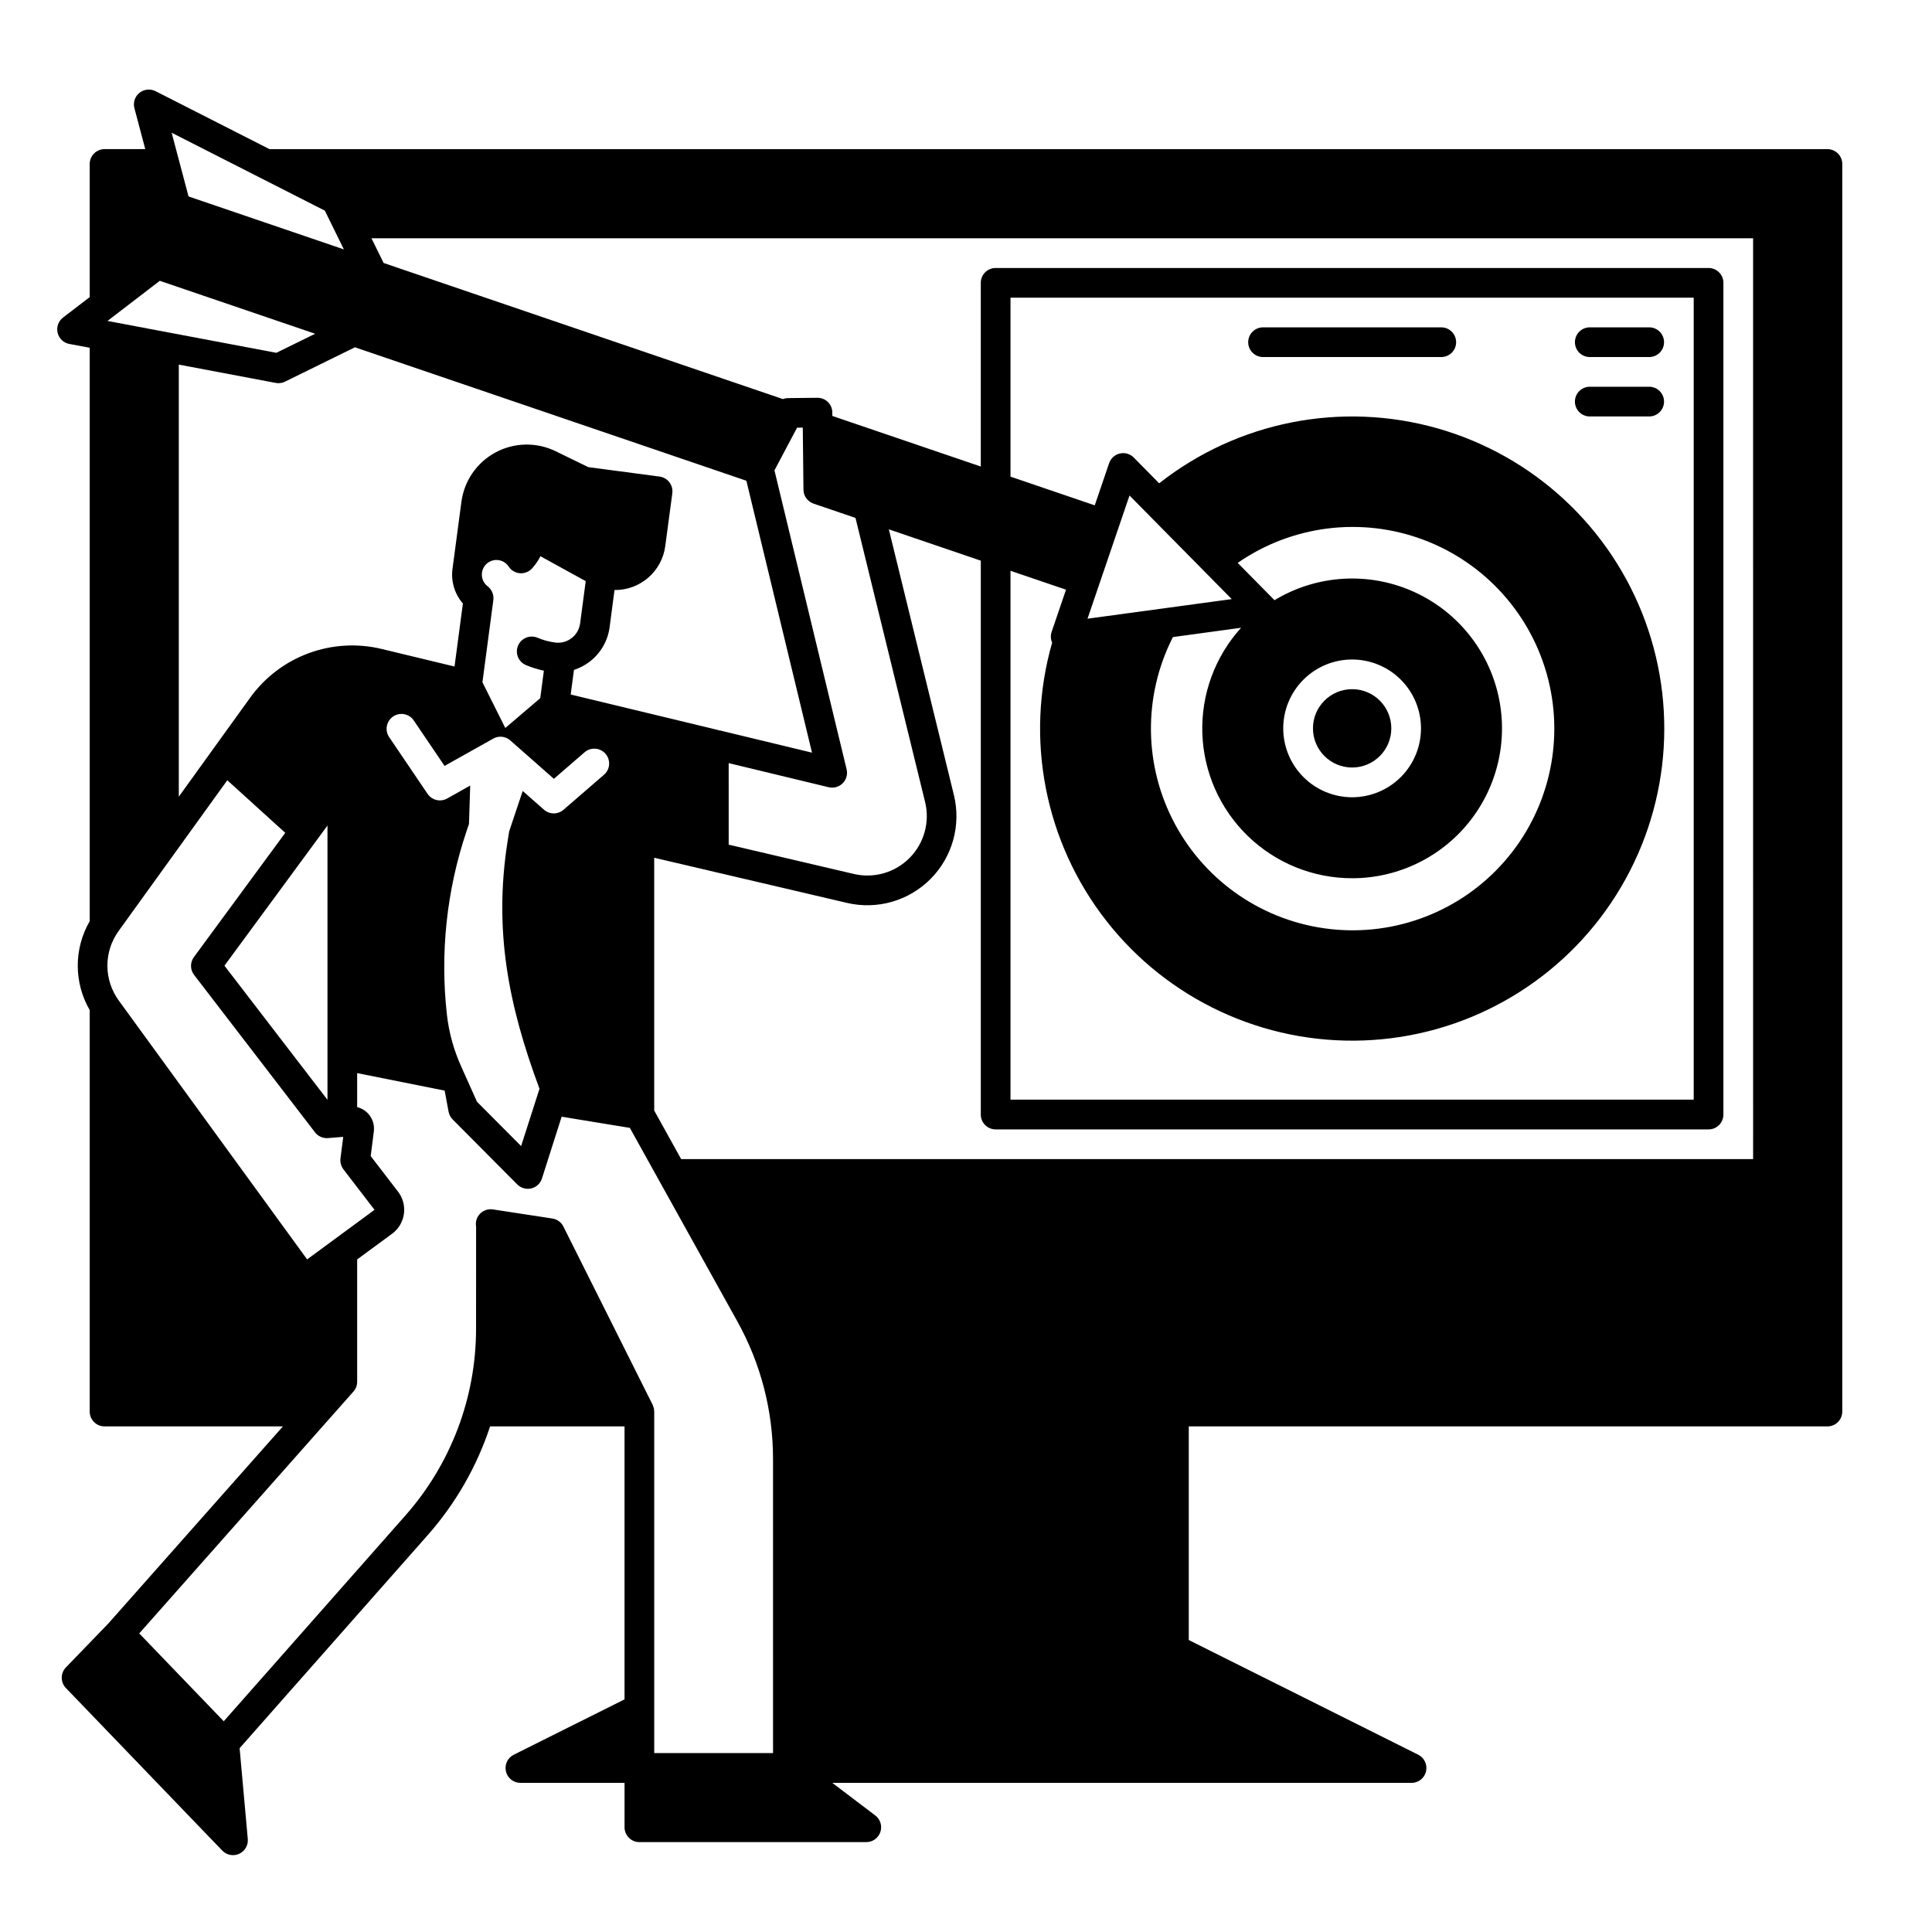 <?xml version="1.0" encoding="UTF-8"?>
<!-- Uploaded to: ICON Repo, www.iconrepo.com, Generator: ICON Repo Mixer Tools -->
<svg fill="#000000" width="800px" height="800px" version="1.1" viewBox="144 144 512 512" xmlns="http://www.w3.org/2000/svg">
 <g>
  <path d="m512.71 337.02c0 5.731-4.648 10.379-10.379 10.379-5.734 0-10.383-4.648-10.383-10.379 0-5.734 4.648-10.383 10.383-10.383 5.731 0 10.379 4.648 10.379 10.383"/>
  <path d="m628.29 183.52h-412.88l-30.199-15.363c-1.387-0.695-3.055-0.52-4.262 0.453-1.211 0.973-1.73 2.566-1.328 4.066l2.875 10.844h-10.785c-2.176 0-3.938 1.762-3.938 3.934v35.285l-7.066 5.41v0.004c-1.234 0.945-1.797 2.527-1.438 4.039 0.359 1.512 1.574 2.672 3.102 2.957l5.402 1.012v151.96c-2.074 3.582-3.168 7.644-3.168 11.785 0 4.137 1.094 8.203 3.168 11.781v106.39c0 1.043 0.414 2.047 1.152 2.785s1.738 1.152 2.785 1.152h47.262l-46.27 52.238-11.238 11.633c-1.469 1.523-1.469 3.938 0 5.461l41.438 43.078c1.156 1.207 2.949 1.551 4.473 0.859 1.52-0.695 2.438-2.273 2.289-3.938l-2.164-24.059 49.848-56.461c7.406-8.387 13.027-18.188 16.531-28.812h35.629v72.336l-29.352 14.672v-0.004c-1.637 0.816-2.496 2.648-2.074 4.43 0.418 1.777 2.008 3.031 3.836 3.031h27.59v11.77-0.004c0 1.047 0.418 2.047 1.156 2.785 0.738 0.738 1.738 1.152 2.781 1.152h60.121c1.695 0.004 3.199-1.078 3.738-2.68 0.539-1.605-0.004-3.375-1.355-4.394l-11.383-8.629h153.51c1.828 0 3.418-1.254 3.836-3.031 0.422-1.781-0.438-3.613-2.074-4.43l-60.801-30.395v-56.609h169.25c1.043 0 2.043-0.414 2.781-1.152 0.738-0.738 1.152-1.742 1.152-2.785v-330.62c0-1.043-0.414-2.043-1.152-2.781-0.738-0.738-1.738-1.152-2.781-1.152zm-259.93 164.35-19.121-79.223 5.992-11.305 1.516-0.02 0.176 16.461h0.004c0.023 1.664 1.09 3.137 2.664 3.68l11.121 3.789 18.449 75.285c1.301 5.32-0.254 10.934-4.109 14.824-3.852 3.891-9.453 5.496-14.781 4.246l-33.16-7.766-0.004-21.605 26.5 6.387v-0.004c1.336 0.324 2.742-0.07 3.711-1.039 0.973-0.973 1.367-2.379 1.043-3.711zm-9.172-4.41-24.512-5.914-0.012 0.059h0.004c-0.188-0.078-0.379-0.145-0.57-0.195l-38.859-9.359 0.867-6.516v0.004c1.496-0.488 2.898-1.227 4.152-2.184 2.91-2.219 4.816-5.504 5.293-9.133l1.301-9.859h-0.004c6.789 0.082 12.566-4.922 13.453-11.652l1.871-13.992h-0.004c0.285-2.156-1.227-4.137-3.383-4.426l-18.883-2.5-8.629-4.203c-5.051-2.473-10.984-2.359-15.938 0.297-4.953 2.66-8.324 7.539-9.059 13.117l-2.344 17.633c-0.012 0.031-0.012 0.059-0.02 0.09-0.012 0.031-0.012 0.07-0.012 0.098h0.004c-0.414 3.293 0.594 6.609 2.766 9.121l-2.215 16.688-19.227-4.633c-6.457-1.578-13.238-1.184-19.473 1.125s-11.637 6.43-15.508 11.832l-9.832 13.637-9.031 12.539v-114.51l25.684 4.852v-0.004c0.238 0.051 0.48 0.074 0.727 0.07 0.602 0 1.199-0.137 1.742-0.402l18.52-9.102 103.74 35.363zm-72.215 89.07-4.871 15.195-11.699-11.758-4.184-9.34c-1.949-4.312-3.223-8.906-3.769-13.609-1.863-16.414-0.098-33.039 5.168-48.695l0.668-1.977 0.324-10.164-6.109 3.434v-0.004c-1.785 1-4.039 0.465-5.188-1.23l-10.145-14.988v0.004c-0.605-0.863-0.84-1.934-0.648-2.973 0.191-1.035 0.789-1.953 1.664-2.547 0.871-0.59 1.945-0.809 2.981-0.602 1.031 0.207 1.941 0.82 2.519 1.703l8.129 11.996 12.898-7.231v-0.004c1.457-0.824 3.277-0.633 4.527 0.48l11.543 10.176 8.059-6.965c0.785-0.719 1.824-1.086 2.883-1.023 1.062 0.066 2.051 0.555 2.746 1.355 0.695 0.805 1.035 1.855 0.945 2.914-0.094 1.055-0.605 2.031-1.43 2.707l-10.656 9.219c-0.719 0.617-1.633 0.953-2.578 0.953-0.957 0.004-1.883-0.348-2.598-0.984l-5.629-4.961-3.582 10.695c-0.156 0.965-0.316 1.91-0.453 2.844-3.648 23.395 0.219 43.199 8.484 65.379zm-3.473-112.23c1.496 0.625 3.047 1.105 4.633 1.438l-0.965 7.293-9.258 7.891-6.062-12.113 2.894-21.797c0.18-1.406-0.406-2.801-1.535-3.66-1.062-0.809-1.629-2.113-1.496-3.441 0.012-0.059 0.012-0.117 0.02-0.176v-0.004c0.219-1.598 1.406-2.887 2.981-3.242 1.57-0.355 3.199 0.301 4.086 1.648 0.668 1.027 1.781 1.684 3.004 1.773 1.223 0.09 2.418-0.395 3.234-1.309 0.859-0.969 1.598-2.039 2.191-3.191l11.996 6.602-1.484 11.18c-0.203 1.555-1.016 2.969-2.266 3.918-1.238 0.961-2.812 1.379-4.367 1.16-1.574-0.199-3.113-0.613-4.578-1.23-0.969-0.434-2.07-0.461-3.059-0.07-0.988 0.391-1.777 1.164-2.188 2.144s-0.406 2.086 0.012 3.062c0.418 0.977 1.215 1.746 2.207 2.125zm-52.715 42.473v72.688l-27.305-35.543 24.562-33.406zm-0.699-162.95 5.047 10.27-41.168-14.031-4.477-16.887zm-43.738 18.594 11.246 3.836 29.926 10.195-10.285 5.051-44.75-8.445zm-10.863 190.75c-1.957-2.68-3.016-5.906-3.023-9.223-0.008-3.316 1.039-6.551 2.984-9.238l28.793-39.93 15.359 13.934-24.207 32.926c-1.043 1.41-1.023 3.344 0.051 4.731l32.039 41.711c0.812 1.059 2.106 1.633 3.434 1.527l4.043-0.324-0.727 5.707c-0.129 1.031 0.156 2.074 0.785 2.902l8.234 10.727-17.855 13.137zm173.38 199.41h-31.488v-90.527c-0.008-0.086-0.016-0.172-0.031-0.254-0.008-0.184-0.027-0.363-0.059-0.543-0.047-0.172-0.102-0.344-0.168-0.512-0.031-0.078-0.051-0.156-0.078-0.234-0.031-0.078-0.051-0.148-0.078-0.215l-23.656-47.242v-0.004c-0.57-1.141-1.66-1.934-2.922-2.125l-15.742-2.41h-0.004c-0.016-0.008-0.035-0.012-0.059-0.012-2.141-0.293-4.117 1.191-4.438 3.328-0.059 0.434-0.047 0.875 0.031 1.309l-0.012 27.031c-0.004 18.215-6.664 35.805-18.723 49.453l-48.141 54.535-22.395-23.281 56.758-64.09c0.641-0.715 0.992-1.645 0.992-2.606v-32.414l9.258-6.809h0.004c1.703-1.254 2.832-3.141 3.129-5.238 0.297-2.094-0.258-4.223-1.547-5.902l-7.254-9.438 0.828-6.516v0.004c0.383-2.965-1.516-5.746-4.418-6.465v-9.012l23.191 4.633 1.031 5.578h0.004c0.145 0.777 0.516 1.496 1.074 2.059l17.133 17.23h-0.004c0.742 0.738 1.746 1.156 2.797 1.16 0.312-0.004 0.621-0.039 0.926-0.109 1.34-0.32 2.41-1.32 2.824-2.637l5.215-16.363 18.074 2.961 28.527 51.355c6.172 11.109 9.41 23.609 9.418 36.32zm259.73-157.4h-284.08l-7.144-12.871v-66.992l14.898 3.484c0 0.012 0.012 0.012 0.02 0.012l36.18 8.469c7.996 1.875 16.395-0.539 22.172-6.379 5.777-5.836 8.105-14.258 6.148-22.234l-17.238-70.387 24.371 8.305v146.79c0 1.043 0.414 2.043 1.152 2.781 0.738 0.738 1.742 1.152 2.785 1.152h188.93c1.043 0 2.043-0.414 2.781-1.152s1.152-1.738 1.152-2.781v-220.42c0-1.043-0.414-2.043-1.152-2.781-0.738-0.738-1.738-1.152-2.781-1.152h-188.93c-2.176 0-3.938 1.762-3.938 3.934v48.68l-39.34-13.402-0.012-0.914h0.004c-0.004-1.051-0.426-2.051-1.176-2.785s-1.762-1.133-2.812-1.113l-7.785 0.078h0.004c-0.457 0.012-0.91 0.098-1.34 0.258l-105.8-36.066-3.215-6.543h366.14zm-185.77-136.85c-7.285 25.469-1.934 52.887 14.398 73.742 16.328 20.859 41.66 32.629 68.133 31.664 26.473-0.965 50.883-14.551 65.648-36.543 14.77-21.988 18.109-49.723 8.988-74.594-9.125-24.867-29.605-43.863-55.09-51.09-25.488-7.223-52.891-1.805-73.707 14.578l-6.731-6.828c-0.961-0.973-2.356-1.379-3.684-1.074-1.332 0.305-2.41 1.277-2.852 2.57l-3.809 11.168-22.328-7.606v-47.43h181.06v212.54h-181.06v-140.16l14.711 5.008-3.809 11.18h0.004c-0.32 0.938-0.273 1.965 0.125 2.871zm79.5 62.418c12.422 0 24.129-5.809 31.641-15.703 7.512-9.898 9.957-22.734 6.617-34.699-3.344-11.965-12.094-21.676-23.645-26.246-11.555-4.566-24.578-3.469-35.199 2.973-0.059-0.078-0.121-0.152-0.188-0.223l-9.543-9.672v-0.004c14.406-9.988 32.801-12.277 49.219-6.121s28.77 19.977 33.059 36.977-0.035 35.023-11.57 48.23c-11.531 13.207-28.809 19.914-46.234 17.953-17.422-1.961-32.777-12.344-41.086-27.781-8.312-15.441-8.52-33.973-0.559-49.598l18.066-2.461v0.004c-6.926 7.633-10.609 17.664-10.273 27.965s4.668 20.07 12.074 27.234c7.406 7.168 17.312 11.176 27.621 11.172zm-18.254-39.715c0-4.844 1.922-9.484 5.348-12.906 3.422-3.426 8.062-5.348 12.906-5.348 4.84 0 9.484 1.922 12.906 5.348 3.422 3.422 5.348 8.062 5.348 12.906 0 4.84-1.926 9.484-5.348 12.906-3.422 3.422-8.066 5.348-12.906 5.348-4.84-0.008-9.48-1.93-12.902-5.352-3.422-3.426-5.348-8.062-5.352-12.902zm-51.867-29.066 11.129-32.648 27.09 27.453z"/>
  <path d="m525.95 230.75h-47.23c-2.172 0-3.938 1.762-3.938 3.938 0 2.172 1.766 3.934 3.938 3.934h47.23c2.176 0 3.938-1.762 3.938-3.934 0-2.176-1.762-3.938-3.938-3.938z"/>
  <path d="m565.31 238.62h15.742c2.176 0 3.938-1.762 3.938-3.934 0-2.176-1.762-3.938-3.938-3.938h-15.742c-2.176 0-3.938 1.762-3.938 3.938 0 2.172 1.762 3.934 3.938 3.934z"/>
  <path d="m581.05 246.49h-15.742c-2.176 0-3.938 1.766-3.938 3.938 0 2.176 1.762 3.938 3.938 3.938h15.742c2.176 0 3.938-1.762 3.938-3.938 0-2.172-1.762-3.938-3.938-3.938z"/>
 </g>
</svg>